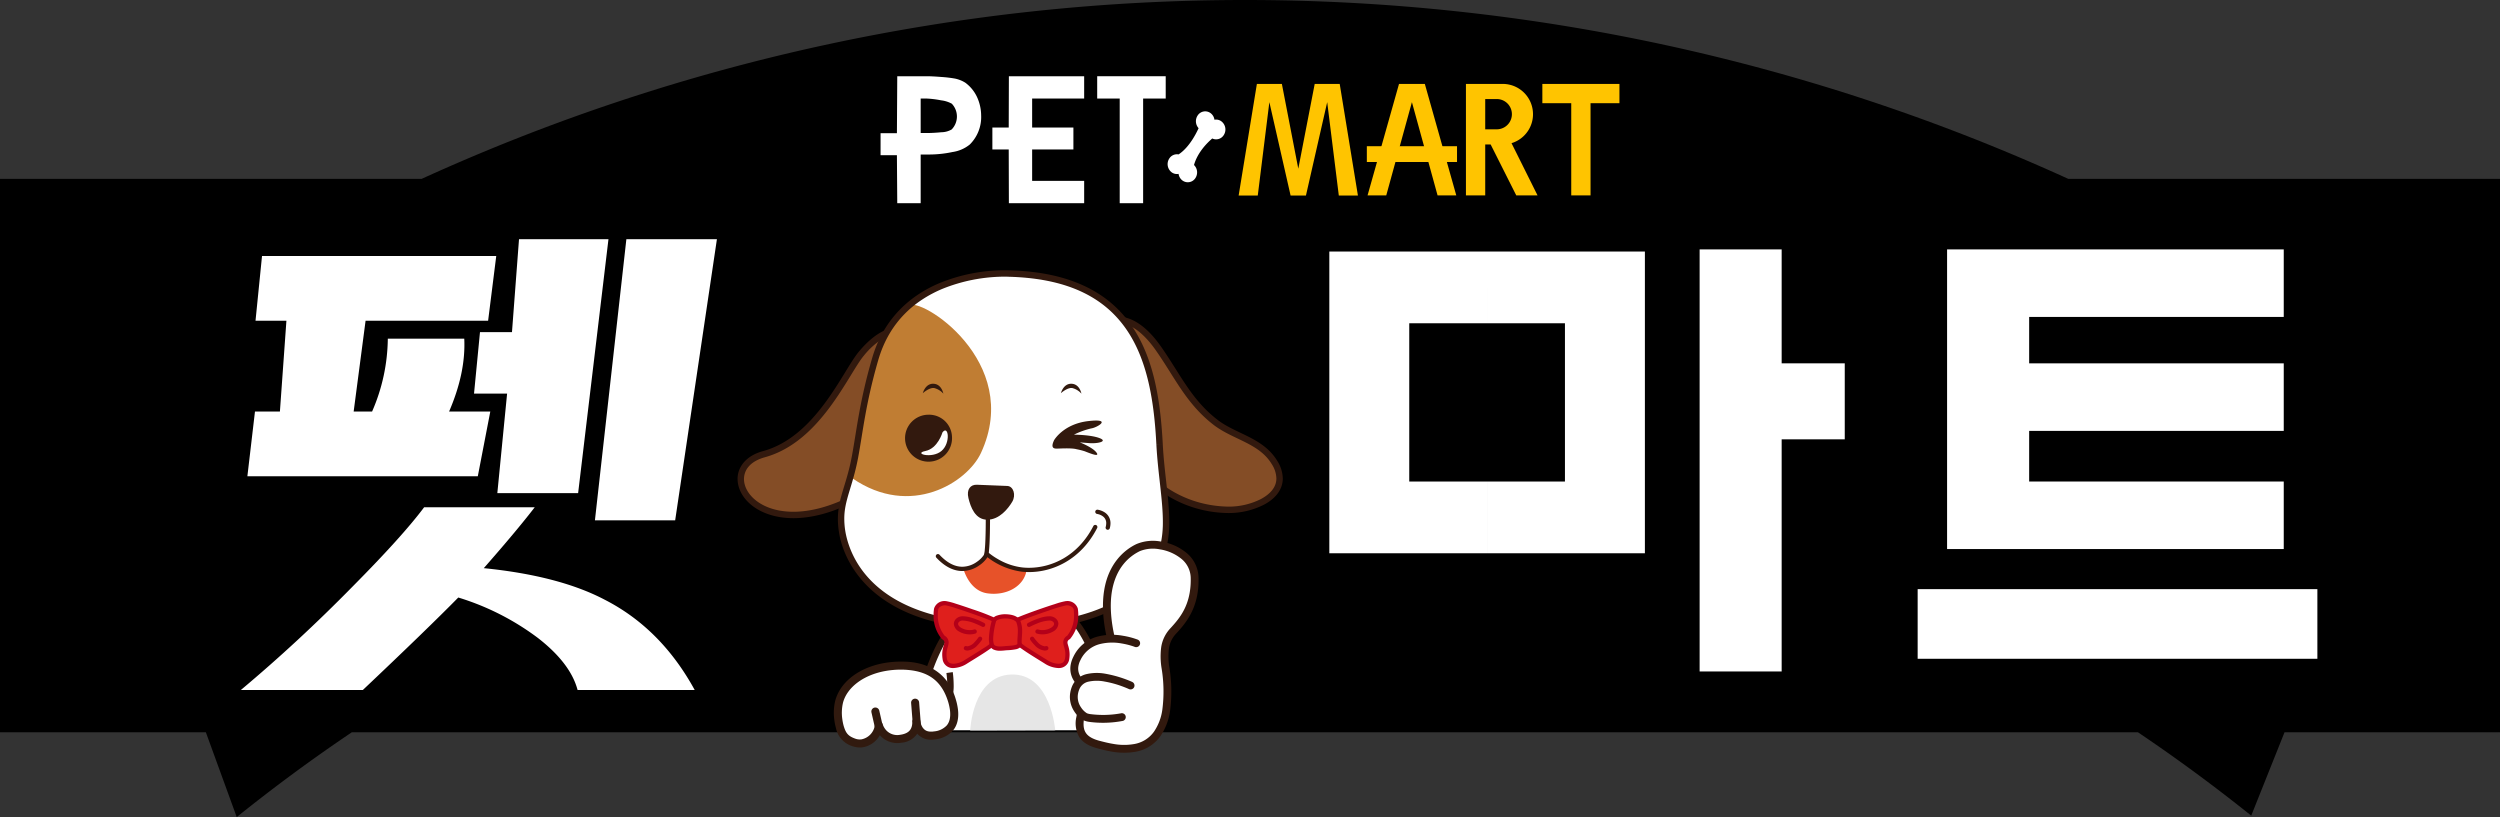 <svg xmlns="http://www.w3.org/2000/svg" width="823.394" height="269.113" viewBox="0 0 823.394 269.113">
  <rect x="0" y="0" width="823.394" height="269.113" fill="#333333" stroke="none"/>
  <g id="그룹_93" data-name="그룹 93" transform="translate(-46.231 -400.027)">
    <path id="패스_119" data-name="패스 119" d="M869.625,641.2H798.66l-10.971,27.466q-18.107-14.524-37.321-27.466H162.116Q142.6,654.342,124.2,669.14L114.031,641.2h-67.8V458.94H185.1a653.528,653.528,0,0,1,542.335,0H869.625V641.2Z" fill-rule="evenodd"/>
    <g id="그룹_62" data-name="그룹 62">
      <path id="패스_120" data-name="패스 120" d="M282.353,478.8l-13.748,92.594H242.174L252.531,478.8Zm-35.718,0h0l-9.994,83.638H210.033l3.214-32.771H202.354l1.963-20.242h10.537l2.319-30.625Zm-36.962,5.551h0l-2.678,21.313H166.637l-3.926,29.91h6.068a61.236,61.236,0,0,0,5.181-24h25.18q.534,11.2-5,24h13.572L203.6,556.884H127.708l2.5-21.313h8.212l2.143-29.91H130.387l2.142-21.313Zm65.36,142.925H236.461q-2.323-8.782-13.036-17.108a84.92,84.92,0,0,0-26.252-13.345Q187,607.168,165.745,627.273H125.566q18.931-15.849,36.965-34.238,16.251-16.391,23.394-25.94h36.428q-6.069,7.875-16.785,20.058,24.821,2.5,39.819,10.387,18.576,9.494,29.646,29.733Z" fill="#fff"/>
      <path id="패스_121" data-name="패스 121" d="M809.476,617V594.065H677.825V617ZM798.4,504.41V482.169H687.518V580.86H798.4V558.619H714.551V541.944H798.4V519.7H714.551V504.41Z" fill="#fff" fill-rule="evenodd"/>
      <path id="패스_122" data-name="패스 122" d="M653.815,519.7H633.034V482.169H606.015v139h27.019V544.718h20.781V519.7Zm-117.8,62.553h51.975V482.862H536.019v23.632h25.639v52.125H536.019v23.632Zm-51.961-99.389h0v99.389h51.961V558.619H510.38V506.494h25.639V482.862Z" fill="#fff" fill-rule="evenodd"/>
    </g>
    <g id="그룹_87" data-name="그룹 87">
      <g id="그룹_77" data-name="그룹 77">
        <g id="그룹_76" data-name="그룹 76">
          <g id="그룹_75" data-name="그룹 75">
            <g id="그룹_63" data-name="그룹 63">
              <path id="패스_123" data-name="패스 123" d="M411.636,640.555s-.733-25.818-14.121-38.848l-34.375.705s-11.9,9.782-15.348,38.143" fill="#fff"/>
              <path id="패스_124" data-name="패스 124" d="M346.7,640.437c3.466-28.618,15.538-38.685,15.725-38.828h0l.3-.246,35.253-.723.329.327c13.8,13.542,14.4,39.47,14.438,39.562h0l-2.212.059s-.041-1.567-.32-4.157h0a85.471,85.471,0,0,0-1.691-10.185h0c-1.8-7.852-5.217-17.208-11.458-23.475h0l-33.472.691c-.052.044-.11.1-.177.168h0c-.311.3-.77.767-1.331,1.424h0a40.017,40.017,0,0,0-4.352,6.3h0c-3.335,5.866-7.132,15.27-8.835,29.326h0l-2.2-.243Z" fill="#32190e"/>
            </g>
            <g id="그룹_64" data-name="그룹 64">
              <path id="패스_125" data-name="패스 125" d="M339.064,509.488s-3.871.7-9.151,7.041-14.121,28.166-32.078,33.094-2.718,31.707,30.376,14.1l12.262-51.069Z" fill="#844d26"/>
              <path id="패스_126" data-name="패스 126" d="M289.155,557.8c-.023-4.013,2.883-7.726,8.4-9.2h0c8.626-2.363,15.175-8.843,20.223-15.63h0c5.067-6.791,8.535-13.751,11.323-17.12h0c5.415-6.505,9.539-7.367,9.778-7.407h0l.818-.15,1.889,4.255-12.456,51.88-.418.22c-8.138,4.329-15.27,6.046-21.177,6.046h0c-11.392-.014-18.327-6.442-18.378-12.893Zm47.854-46.266a25.239,25.239,0,0,0-6.289,5.665h0c-2.491,2.973-6.083,10.09-11.248,17.032h0c-5.178,6.946-12.027,13.84-21.357,16.408h0c-4.9,1.383-6.821,4.2-6.847,7.161h0c0,2.415,1.365,5.093,4.11,7.192h0c2.74,2.1,6.839,3.588,12.155,3.588h0c5.4,0,12.049-1.541,19.76-5.573h0l12.072-50.254-.877-1.97a12.453,12.453,0,0,0-1.479.751Zm1.09-1.628.965-.422-.965.422Z" fill="#32190e"/>
            </g>
            <g id="그룹_65" data-name="그룹 65">
              <path id="패스_127" data-name="패스 127" d="M407.931,505.045a20.785,20.785,0,0,1,10.177,1.053c4.682,1.874,8.234,6.659,9.716,8.776,6.311,9.026,9.95,17.472,18.782,24.27,6.237,4.8,15,5.925,19.4,13.209,6.289,10.42-6.623,15.71-15.259,15.6-14.973-.206-30.611-9.048-36.213-28.417C414.535,539.533,407.931,505.229,407.931,505.045Z" fill="#844d26"/>
              <path id="패스_128" data-name="패스 128" d="M450.733,569c-15.362-.177-31.5-9.345-37.218-29.172h0l-.011-.051-.011-.045c0-.014-6.384-33.2-6.6-34.485h0c0-.043-.011,0-.015-.08h0v0h0v-.022h0a.249.249,0,0,1-.007-.088h0v-.007h0v-.015h0a1.118,1.118,0,0,1,.118-.477h0a1.078,1.078,0,0,1,.741-.543h0a.273.273,0,0,1,.044-.008h0a19.571,19.571,0,0,1,3.119-.242h0a21.946,21.946,0,0,1,7.605,1.354h0c5.071,2.055,8.655,7,10.185,9.154h0c6.388,9.155,9.976,17.439,18.569,24.036h0c2.95,2.289,6.634,3.757,10.218,5.569h0c3.57,1.816,7.074,4.033,9.437,7.937h0a11.2,11.2,0,0,1,1.82,5.789h0c-.008,3.978-2.8,6.876-6.26,8.677h0A25.6,25.6,0,0,1,451.027,569h0c-.063,0-.128.007-.191.007h0a.48.48,0,0,1-.1-.007Zm.018-2.11h.276a23.589,23.589,0,0,0,10.467-2.484h0c3.111-1.654,5.13-3.933,5.122-6.806h0a9.114,9.114,0,0,0-1.512-4.7h0c-2.047-3.391-5.118-5.379-8.592-7.147h0c-3.453-1.768-7.269-3.258-10.548-5.771h0c-9.07-7-12.761-15.6-19.009-24.506h0c-1.435-2.076-4.943-6.71-9.239-8.4h0a19.741,19.741,0,0,0-6.82-1.211h0c-.559,0-1.131.026-1.725.085h0c.029.128.051.275.081.429h0c.183.958.44,2.308.748,3.936h0c.623,3.237,1.442,7.541,2.263,11.84h0c1.585,8.219,3.156,16.4,3.292,17.12h0c5.5,18.888,20.631,27.385,35.2,27.609Zm-43.738-61.316-.007-.029a.067.067,0,0,0,.007.029Zm-.021-.037v0h0v0Zm.939-.491.946-.474-.946.474Zm1.053-.1v-.015h0v.015Z" fill="#32190e"/>
            </g>
            <g id="그룹_66" data-name="그룹 66">
              <path id="패스_129" data-name="패스 129" d="M428.147,546.457c-1.438-27.614-8.113-55.3-49.641-56.334,0,0-35.215-2.114-44.017,28.167-4.227,14.532-5.074,23.815-6.692,32.393-2.121,11.242-5.633,15.139-4.224,24.3,1.179,7.665,7.745,25.705,38.029,30.28s67.6-2.113,68.659-31.685C430.535,565.8,428.66,556.3,428.147,546.457Z" fill="#fff"/>
              <path id="패스_130" data-name="패스 130" d="M369.318,549.212c-4.472,9.668-23.129,21.574-42.369,8.332-1.746-1.2.627-4.905,1.2-9.121,2.1-15.7,4.183-35.137,17.343-47.7C348.978,497.395,383.33,518.965,369.318,549.212Z" fill="#c07d33"/>
              <path id="패스_131" data-name="패스 131" d="M361.441,606.3c-30.713-4.586-37.746-23.188-38.913-31.164h0a27.5,27.5,0,0,1-.334-4.19h0c.022-6.912,2.836-11.179,4.564-20.458h0c1.608-8.505,2.466-17.883,6.714-32.493h0c3.952-13.634,13.217-20.95,22.238-24.747h0a57.042,57.042,0,0,1,21.321-4.216h0c.968,0,1.515.03,1.5.03h0c20.983.5,33.49,7.859,40.707,18.675h0c7.22,10.794,9.238,24.8,9.968,38.667h0l-1.056.052-1.053.055c-.708-13.748-2.755-27.39-9.613-37.6h0c-6.858-10.192-18.458-17.192-39.042-17.732h0s-.488-.033-1.408-.033h0a55.114,55.114,0,0,0-20.5,4.051h0c-8.626,3.661-17.255,10.449-21.031,23.389h0c-4.2,14.456-5.038,23.643-6.666,32.295h0c-1.835,9.62-4.561,13.876-4.532,20.069h0a25.421,25.421,0,0,0,.312,3.871h0c1.193,7.349,7.291,24.835,37.141,29.4h0a115.163,115.163,0,0,0,17.135,1.3h0c12.665.007,25.144-2.221,34.448-7.334h0c9.3-5.141,15.432-12.982,15.864-24.649h0c.023-.514.026-1.046.026-1.574h0c.008-7.3-1.651-16.191-2.135-25.444h0l1.053-.055,1.056-.052c.466,9.077,2.136,17.941,2.143,25.551h0c0,.557-.011,1.108-.029,1.651h0c-.422,12.427-7.191,21.086-16.965,26.421h0c-9.774,5.363-22.547,7.594-35.461,7.6h0a117.752,117.752,0,0,1-17.45-1.325Z" fill="#32190e"/>
            </g>
            <path id="패스_132" data-name="패스 132" d="M359.782,543.98a7.737,7.737,0,1,1-7.73-7.367A7.556,7.556,0,0,1,359.782,543.98Z" fill="#32190e"/>
            <path id="패스_133" data-name="패스 133" d="M393.409,545s3.023-5.313,11.227-6.278,2.906,2.172.968,2.414a26.489,26.489,0,0,0-5.675,2.055s5.316,0,8.332,1.086-.359,1.933-3.383,1.688l-3.016-.239s4.37,1.655,5.577,3.464c.892,1.331-1.562.418-3.977-.544a23.5,23.5,0,0,0-2.605-.653c-1.673-.491-5.635-.212-6.6-.212S392.2,547.538,393.409,545Z" fill="#32190e"/>
            <path id="패스_134" data-name="패스 134" d="M350.162,529.528s.8-3.207,3.508-3.108,3.259,3.258,3.259,3.258a6.021,6.021,0,0,0-3.057-1.853C352.268,527.623,350.162,529.528,350.162,529.528Z" fill="#32190e"/>
            <path id="패스_135" data-name="패스 135" d="M395.643,529.528s.8-3.207,3.508-3.108,3.254,3.258,3.254,3.258a5.976,5.976,0,0,0-3.052-1.853C397.746,527.623,395.643,529.528,395.643,529.528Z" fill="#32190e"/>
            <path id="패스_136" data-name="패스 136" d="M368,559.68s8.014.3,10.017.4,2.906,3.005,1.6,5.206-4.2,5.911-8.211,5.911-5.511-4.2-6.211-7.11S365.891,559.584,368,559.68Z" fill="#32190e"/>
            <path id="패스_137" data-name="패스 137" d="M378.344,586.3c1.812.547,6.021,1.325,6.021,1.325-.734,5.576-6.751,8.717-12.963,7.817s-7.958-8.39-7.958-8.39a11.312,11.312,0,0,0,7.8-4.128A69.668,69.668,0,0,0,378.344,586.3Z" fill="#e75229"/>
            <path id="패스_138" data-name="패스 138" d="M354.628,583.7a.707.707,0,0,1,.036-1h0a.7.7,0,0,1,.995.037h0c2.825,3.02,5.371,3.947,7.528,3.952h0a8.43,8.43,0,0,0,4.832-1.648h0a8.416,8.416,0,0,0,2.26-2.249h0a7.68,7.68,0,0,0,.3-1.75h0c.1-.95.161-2.158.209-3.434h0c.1-2.554.11-5.357.11-6.934h0c0-.79,0-1.27,0-1.273h0a.708.708,0,0,1,.7-.709h0a.7.7,0,0,1,.708.7h0s0,.492,0,1.285h0c0,2.388-.032,7.518-.326,10.508h0a7.074,7.074,0,0,1-.462,2.267h0a9.324,9.324,0,0,1-2.686,2.74h0a9.788,9.788,0,0,1-5.647,1.905h-.017c-2.588,0-5.548-1.178-8.542-4.4Z" fill="#32190e"/>
            <path id="패스_139" data-name="패스 139" d="M385.128,588.441a22.971,22.971,0,0,1-2.307-.117h0a23.715,23.715,0,0,1-11.881-5.174h0a.7.7,0,0,1-.066-.994h0a.705.705,0,0,1,.99-.066h0s.283.245.83.649h0a22.846,22.846,0,0,0,2.341,1.512h0a20.722,20.722,0,0,0,7.928,2.671h0a20.207,20.207,0,0,0,2.165.11h0c7.357-.007,16.081-3.754,21.207-13.748h0a.711.711,0,0,1,.95-.3h0a.7.7,0,0,1,.3.948h0c-5.353,10.459-14.614,14.514-22.429,14.514h-.033Z" fill="#32190e"/>
            <g id="그룹_67" data-name="그룹 67">
              <path id="패스_140" data-name="패스 140" d="M354.569,600.581s-1.057,5.515,2.348,9.389a1.89,1.89,0,0,1,1.057,1.648c0,1.17-1.057,2.461-.587,5.4s3.871,2.932,7.044.94,9.151-5.518,10.09-7.041,1.644-4.817,1.057-5.753-16.2-6.34-17.839-6.461S354.686,599.646,354.569,600.581Z" fill="#df1f1c"/>
              <path id="패스_141" data-name="패스 141" d="M356.689,617.125a9.913,9.913,0,0,1-.132-1.56h0c.015-2.117.76-3.349.713-3.947h0a1.111,1.111,0,0,0-.565-.958h0a.357.357,0,0,0-.074-.044h0l-.143-.062-.1-.118a11.832,11.832,0,0,1-2.682-7.829h0a12.638,12.638,0,0,1,.169-2.158h0a3.545,3.545,0,0,1,3.607-2.462h0c.106,0,.206.008.3.015h0a21.886,21.886,0,0,1,3.243.855h0c1.559.488,3.5,1.137,5.471,1.827h0a73.331,73.331,0,0,1,9.168,3.65h0a1.474,1.474,0,0,1,.507.449h0a2.845,2.845,0,0,1,.319,1.474h0a11.193,11.193,0,0,1-1.376,5.02h0c-.671,1.027-2.381,2.2-4.421,3.566h0c-2.026,1.332-4.322,2.715-5.9,3.709h0a8.938,8.938,0,0,1-4.524,1.5h-.128a3.352,3.352,0,0,1-3.461-2.928Zm1.99-5.507c-.048,1.306-.723,2.153-.708,3.947h0a8.4,8.4,0,0,0,.109,1.336h0c.246,1.277.914,1.684,2.2,1.743h0a7.532,7.532,0,0,0,3.776-1.288h0c1.592-1,3.878-2.381,5.87-3.691h0a18.2,18.2,0,0,0,4-3.123h0a10.007,10.007,0,0,0,1.163-4.285h0a2.1,2.1,0,0,0-.081-.674h0c0-.005,0-.005-.007-.005h0a2.607,2.607,0,0,0-.294-.172h0c-.264-.147-.653-.327-1.13-.536h0c-.957-.418-2.263-.932-3.713-1.475h0c-2.906-1.093-6.4-2.293-8.938-3.1h0a25.877,25.877,0,0,0-3.239-.892h0c-.07-.007-.136-.015-.2-.015h0a2.928,2.928,0,0,0-1.6.489h0a1.368,1.368,0,0,0-.623.784h0l-.7-.084.69.129a12.265,12.265,0,0,0-.143,1.9h0a10.536,10.536,0,0,0,2.241,6.8h0a2.545,2.545,0,0,1,1.322,2.209Z" fill="#b40019"/>
            </g>
            <g id="그룹_68" data-name="그룹 68">
              <path id="패스_142" data-name="패스 142" d="M400.52,600.581s1.052,5.515-2.349,9.389a1.89,1.89,0,0,0-1.056,1.648c0,1.17,1.056,2.461.587,5.4s-3.875,2.932-7.041.94-9.154-5.518-10.094-7.041-1.643-4.817-1.053-5.753,16.192-6.34,17.836-6.461S400.4,599.646,400.52,600.581Z" fill="#df1f1c"/>
              <path id="패스_143" data-name="패스 143" d="M394.8,620.053a8.943,8.943,0,0,1-4.52-1.5h0c-1.578-.994-3.867-2.377-5.893-3.709h0c-2.043-1.362-3.749-2.539-4.421-3.566h0a11.155,11.155,0,0,1-1.375-5.02h0a2.845,2.845,0,0,1,.318-1.474h0a2.094,2.094,0,0,1,.8-.62h0c.323-.169.738-.367,1.237-.584h0c.99-.433,2.319-.961,3.775-1.505h0c2.932-1.1,6.443-2.307,9.015-3.114h0A24.065,24.065,0,0,1,397.3,598h0c.092-.007.194-.015.3-.015h0a3.552,3.552,0,0,1,3.61,2.462h0a13.058,13.058,0,0,1,.165,2.158h0a11.852,11.852,0,0,1-2.678,7.829h0l-.1.118-.147.062a.58.58,0,0,0-.074.044h0a1.442,1.442,0,0,0-.238.187h0a1.029,1.029,0,0,0-.323.771h0c-.051.605.693,1.83.7,3.947h0a10.216,10.216,0,0,1-.125,1.56h0a3.356,3.356,0,0,1-3.463,2.928H394.8Zm-14.808-13.8a10.087,10.087,0,0,0,1.171,4.285h0a18.1,18.1,0,0,0,4,3.123h0c1.992,1.31,4.274,2.69,5.874,3.691h0a7.486,7.486,0,0,0,3.764,1.288h0c1.291-.059,1.956-.47,2.2-1.743h0a8.351,8.351,0,0,0,.115-1.336h0c.01-1.794-.661-2.641-.7-3.947h0a2.543,2.543,0,0,1,1.31-2.209h0a10.484,10.484,0,0,0,2.245-6.8h0c0-.58-.04-1.061-.069-1.4h0c-.041-.33-.07-.5-.07-.5h0l.69-.129-.7.088a1.351,1.351,0,0,0-.624-.788h0a2.918,2.918,0,0,0-1.6-.489h0c-.059,0-.125.008-.2.015h0a50.127,50.127,0,0,0-5.757,1.717h0c-2.884.965-6.226,2.161-8.614,3.119h0a21.436,21.436,0,0,0-2.947,1.335h0a2.281,2.281,0,0,0-.088.679Zm.055-.649Z" fill="#b40019"/>
            </g>
            <g id="그룹_69" data-name="그룹 69">
              <path id="패스_144" data-name="패스 144" d="M373.582,604.584s-1.526,5.151-.7,7.735c.591,1.852,3.574,1.265,4.932,1.174,2.263-.158,4.3-.206,4.226-1.593-.117-2.209.587-4.524-.352-7.022S373.934,602.562,373.582,604.584Z" fill="#df1f1c"/>
              <path id="패스_145" data-name="패스 145" d="M373.648,614.039a2.371,2.371,0,0,1-1.442-1.5h0a7.168,7.168,0,0,1-.275-2.135h0a25.093,25.093,0,0,1,.965-5.981h0a2.455,2.455,0,0,1,1.7-1.648h0a8.033,8.033,0,0,1,2.759-.447h0c2,.041,4.219.5,4.986,2.305h0a9.05,9.05,0,0,1,.543,3.261h0c0,1.251-.161,2.411-.154,3.464h0c0,.175,0,.341.007.516h0c0,.03.008.067.008.1h0a1.682,1.682,0,0,1-.591,1.3h0a2.925,2.925,0,0,1-1.222.572h0a18.684,18.684,0,0,1-3.074.346h0c-.514.029-1.38.164-2.279.164h0a4.979,4.979,0,0,1-1.926-.319Zm.624-9.3-.015.041a24.741,24.741,0,0,0-.917,5.617h0a5.785,5.785,0,0,0,.212,1.71h0a.983.983,0,0,0,.628.634h0a3.883,3.883,0,0,0,1.394.206h0c.766,0,1.574-.118,2.183-.158h0c1.669-.084,3.21-.268,3.467-.584h0c.092-.084.092-.084.1-.235h0v-.036h0c-.011-.19-.011-.385-.011-.583h0c0-1.185.158-2.338.151-3.464h0a7.77,7.77,0,0,0-.445-2.77h0c-.175-.726-1.9-1.424-3.672-1.387h0a6.721,6.721,0,0,0-2.257.352h0c-.6.228-.821.521-.818.621h0l0,.036Z" fill="#b40019"/>
            </g>
            <path id="패스_146" data-name="패스 146" d="M410.9,574.491a.7.7,0,0,1-.507-.859h0a5.156,5.156,0,0,0,.18-1.265h0a2.7,2.7,0,0,0-.907-2.124h0a4.287,4.287,0,0,0-1.628-.844h0a3.785,3.785,0,0,0-.463-.1h0a.706.706,0,0,1-.605-.789h0a.7.7,0,0,1,.789-.609h0a5.977,5.977,0,0,1,2.069.737h0a4.178,4.178,0,0,1,2.15,3.732h0a6.138,6.138,0,0,1-.227,1.615h0a.7.7,0,0,1-.675.531h0a.943.943,0,0,1-.176-.022Z" fill="#32190e"/>
            <path id="패스_147" data-name="패스 147" d="M356.631,542.45s-1.489,5.287-5.614,6.116,2.147,2.642,5.284,0S358.612,539.808,356.631,542.45Z" fill="#fff"/>
            <g id="그룹_70" data-name="그룹 70">
              <path id="패스_148" data-name="패스 148" d="M370.038,605.817s-6.685-3.592-8.516-1.38,2.524,4.594,5.738,3.588" fill="#df1f1c"/>
              <path id="패스_149" data-name="패스 149" d="M362.149,608.047a3.125,3.125,0,0,1-1.764-2.531h0a2.418,2.418,0,0,1,.593-1.533h0a3.107,3.107,0,0,1,2.485-.977h0c2.979.037,6.85,2.184,6.9,2.191h0a.7.7,0,0,1,.286.954h0a.7.7,0,0,1-.954.286h0a24.361,24.361,0,0,0-2.216-1.016h0a12.141,12.141,0,0,0-4.021-1h0a1.72,1.72,0,0,0-1.4.463h0a.984.984,0,0,0-.271.634h0c-.019.341.326.877,1.067,1.318h0a5.739,5.739,0,0,0,2.778.722h0a4.873,4.873,0,0,0,1.412-.2h0a.7.7,0,0,1,.881.461h0a.706.706,0,0,1-.463.884h0a6.226,6.226,0,0,1-1.83.265h0a7.09,7.09,0,0,1-3.49-.918Z" fill="#b40019"/>
            </g>
            <g id="그룹_71" data-name="그룹 71">
              <path id="패스_150" data-name="패스 150" d="M369.025,610.425s-2.521,3.779-4.667,3.086" fill="#df1f1c"/>
              <path id="패스_151" data-name="패스 151" d="M364.145,614.182a.708.708,0,0,1-.455-.888h0a.7.7,0,0,1,.885-.458h0a.945.945,0,0,0,.334.055h0a3.922,3.922,0,0,0,2.307-1.376h0a11.194,11.194,0,0,0,1.222-1.486h0v0a.7.7,0,0,1,.979-.2h0a.7.7,0,0,1,.2.973h0a12.863,12.863,0,0,1-1.394,1.691h0a5.114,5.114,0,0,1-3.309,1.8h-.019a2.509,2.509,0,0,1-.745-.118Z" fill="#b40019"/>
            </g>
            <g id="그룹_72" data-name="그룹 72">
              <path id="패스_152" data-name="패스 152" d="M385.165,605.817s6.681-3.592,8.508-1.38-2.517,4.594-5.734,3.588" fill="#df1f1c"/>
              <path id="패스_153" data-name="패스 153" d="M387.725,608.7a.707.707,0,0,1-.461-.884h0a.7.7,0,0,1,.884-.461h0a4.848,4.848,0,0,0,1.409.2h0a5.726,5.726,0,0,0,2.774-.722h0c.744-.441,1.089-.977,1.071-1.318h0a.95.95,0,0,0-.272-.634h0a1.73,1.73,0,0,0-1.4-.463h0a12.1,12.1,0,0,0-4.013,1h0a24.356,24.356,0,0,0-2.216,1.016h0a.7.7,0,0,1-.958-.286h0a.709.709,0,0,1,.29-.954h0c.051-.007,3.926-2.154,6.9-2.183h0a3.055,3.055,0,0,1,2.485.969h0a2.365,2.365,0,0,1,.6,1.533h0a3.131,3.131,0,0,1-1.762,2.531h0a7.086,7.086,0,0,1-3.492.918h0a6.258,6.258,0,0,1-1.832-.265Z" fill="#b40019"/>
            </g>
            <g id="그룹_73" data-name="그룹 73">
              <path id="패스_154" data-name="패스 154" d="M386.17,610.425s2.52,3.779,4.67,3.086" fill="#df1f1c"/>
              <path id="패스_155" data-name="패스 155" d="M386.978,612.5a12.977,12.977,0,0,1-1.391-1.691h0a.694.694,0,0,1,.2-.973h0a.7.7,0,0,1,.979.2h0a11.477,11.477,0,0,0,1.221,1.482h0a3.9,3.9,0,0,0,2.308,1.376h0a.972.972,0,0,0,.334-.055h0a.7.7,0,0,1,.884.458h0a.71.71,0,0,1-.454.888h0a2.628,2.628,0,0,1-.764.118h0a5.112,5.112,0,0,1-3.312-1.8Z" fill="#b40019"/>
            </g>
            <g id="그룹_74" data-name="그룹 74">
              <path id="패스_156" data-name="패스 156" d="M358.987,621.542s.656,4.587,0,7.423-2.183,8.082-2.183,11.568" fill="#ffc558"/>
              <path id="패스_157" data-name="패스 157" d="M355.747,640.533c.011-3.757,1.574-9,2.209-11.807h0a13.819,13.819,0,0,0,.267-2.942h0a32.427,32.427,0,0,0-.282-4.092h0l2.091-.3a34.579,34.579,0,0,1,.3,4.388h0a15.392,15.392,0,0,1-.319,3.415h0c-.668,2.877-2.168,8.112-2.154,11.334h-2.113Zm2.194-18.841Z" fill="#32190e"/>
            </g>
            <path id="패스_158" data-name="패스 158" d="M365.767,640.621s.719-17.9,13.388-18.433c13.219-.55,14.624,18.367,14.624,18.367" fill="#e6e6e6"/>
          </g>
        </g>
      </g>
      <g id="그룹_86" data-name="그룹 86">
        <g id="그룹_81" data-name="그룹 81">
          <g id="그룹_78" data-name="그룹 78">
            <path id="패스_159" data-name="패스 159" d="M412.231,610.682c-4.722-19.8,3.243-27.627,8.908-30.321s18.32.7,18.555,9.877-3.6,13.921-7.125,17.7-2.9,8.809-2.452,12.228S433.79,643.7,420,646.359c-4.549.874-9.195-.367-12.012-1.107-5.709-1.512-6.916-4.7-5.757-9.955" fill="#fff"/>
            <path id="패스_160" data-name="패스 160" d="M407.659,646.491c-2.821-.741-4.865-1.944-6.02-3.794h0a9.123,9.123,0,0,1-.892-6.534h0c.059-.378.132-.755.22-1.144h0a1.287,1.287,0,0,1,1.541-.973h0a1.285,1.285,0,0,1,.976,1.534h0c-.077.337-.14.671-.2.994h0c-.351,2.165-.161,3.673.525,4.748h0c.679,1.1,2.011,2.014,4.5,2.682h0c1.259.33,2.825.744,4.554,1.027h0a19.493,19.493,0,0,0,6.886.058h0a10.082,10.082,0,0,0,6.542-4.061h0a16.927,16.927,0,0,0,2.763-7.264h0a46.582,46.582,0,0,0-.213-13.436h0a24.194,24.194,0,0,1-.162-7.14h0a11.569,11.569,0,0,1,2.943-6.135h0c2.767-2.983,5.526-6.3,6.465-11.95h0a25.414,25.414,0,0,0,.312-4.832h0a8.268,8.268,0,0,0-3.177-6.277h0a14.9,14.9,0,0,0-6.976-3.034h0a11.625,11.625,0,0,0-6.556.568h0c-3.474,1.678-7.91,5.35-9.242,13.3h0c-.653,3.987-.51,9.084,1.031,15.552h0a1.285,1.285,0,0,1-.954,1.552h0a1.289,1.289,0,0,1-1.552-.954h0c-1.607-6.729-1.79-12.17-1.067-16.568h0c1.437-8.817,6.607-13.3,10.68-15.213h0a14.068,14.068,0,0,1,8.079-.785h0a17.43,17.43,0,0,1,8.211,3.6h0a10.85,10.85,0,0,1,4.1,8.189h0a27.8,27.8,0,0,1-.341,5.315h0c-1.031,6.337-4.285,10.256-7.125,13.29h0a8.931,8.931,0,0,0-2.282,4.8h0a21.474,21.474,0,0,0,.169,6.381h0a48.968,48.968,0,0,1,.2,14.188h0a19.654,19.654,0,0,1-3.221,8.376h0a12.772,12.772,0,0,1-8.142,5.074h0a22.576,22.576,0,0,1-7.792-.041h0c-1.879-.315-3.545-.759-4.789-1.093Z" fill="#32190e"/>
          </g>
          <g id="그룹_79" data-name="그룹 79">
            <path id="패스_161" data-name="패스 161" d="M420.449,611.889s-14.243-5.675-19.552,5.052c-2.395,4.829,1.05,7.724,1.05,7.724a28.223,28.223,0,0,0,12.313,4.868" fill="#fff"/>
            <path id="패스_162" data-name="패스 162" d="M401.165,625.681l-.051-.037a7.325,7.325,0,0,1-2.253-6.63h0a9.478,9.478,0,0,1,.881-2.645h0a12.355,12.355,0,0,1,7.814-6.637h0a19.726,19.726,0,0,1,8.546-.309h0a25.272,25.272,0,0,1,4.825,1.266h0v0a1.281,1.281,0,0,1,.718,1.669h0a1.3,1.3,0,0,1-1.673.727h0s-.411-.169-1.173-.4h0a24.979,24.979,0,0,0-3.116-.723h0a16.992,16.992,0,0,0-7.4.246h0a9.74,9.74,0,0,0-6.234,5.3h0a6.791,6.791,0,0,0-.641,1.922h0a4.818,4.818,0,0,0,1.331,4.209h0c0,.007.015.007.019.018h0c.08.052.322.232.737.506h0c.524.338,1.292.8,2.264,1.307h0a26.434,26.434,0,0,0,7.8,2.653h0c.279.043.569.087.87.128h0a1.294,1.294,0,0,1,1.112,1.445h0a1.293,1.293,0,0,1-1.449,1.1h0c-.316-.041-.635-.084-.951-.14h0a29.558,29.558,0,0,1-11.979-4.982Z" fill="#32190e"/>
          </g>
          <g id="그룹_80" data-name="그룹 80">
            <path id="패스_163" data-name="패스 163" d="M418.593,625.806s-15.12-6.979-18.147.928a7.712,7.712,0,0,0,3.24,9.389c2.025.917,9.44.833,12.03.1" fill="#fff"/>
            <path id="패스_164" data-name="패스 164" d="M403.154,637.3a8.483,8.483,0,0,1-3.02-2.84h0a8.638,8.638,0,0,1-1.412-6.289h0a9.682,9.682,0,0,1,.517-1.893h0a6.829,6.829,0,0,1,4.8-4.219h0a15.433,15.433,0,0,1,6.42-.1h0a38.729,38.729,0,0,1,8.681,2.67h0v.008a1.294,1.294,0,0,1,.627,1.71h0a1.3,1.3,0,0,1-1.713.631h0s-.95-.444-2.447-.983h0a32.847,32.847,0,0,0-5.566-1.494h0a13.033,13.033,0,0,0-5.324.037h0a4.191,4.191,0,0,0-3.064,2.66h0a6.778,6.778,0,0,0-.381,1.379h0a6,6,0,0,0,1.009,4.44h0a6.285,6.285,0,0,0,1.941,1.93h0a4.943,4.943,0,0,0,1.122.279h0a32.929,32.929,0,0,0,10.028-.25h0a1.291,1.291,0,0,1,1.589.888h0a1.292,1.292,0,0,1-.888,1.593h0a34.6,34.6,0,0,1-11.147.319h0a7.694,7.694,0,0,1-1.768-.481Z" fill="#32190e"/>
          </g>
        </g>
        <g id="그룹_85" data-name="그룹 85">
          <g id="그룹_82" data-name="그룹 82">
            <path id="패스_165" data-name="패스 165" d="M322.572,631.283a17.087,17.087,0,0,0,.254,8.164,6.566,6.566,0,0,0,4.864,5.177c4.187,1.324,7.734-2.392,8.01-5.654a6.342,6.342,0,0,0,7.121,4.381c5.753-.642,5.225-5.661,5.225-5.661s.411,5.165,5.617,4.589,8.388-3.849,6.116-11.491-7.7-11.337-16-11.524C332.621,619.014,324.289,624.4,322.572,631.283Z" fill="#fff"/>
            <path id="패스_166" data-name="패스 166" d="M353.8,643.593a6.02,6.02,0,0,1-5.466-1.915h0a6.9,6.9,0,0,1-5.14,2.957h0c-.066.011-.136.022-.235.033h0a7.67,7.67,0,0,1-6.85-2.385h0c-.032-.037-.07-.073-.1-.114h0a7.952,7.952,0,0,1-5.688,3.993h0a7,7,0,0,1-3.031-.276h0a7.926,7.926,0,0,1-5.741-6.1h0a19.1,19.1,0,0,1-.517-2.55h0a17.193,17.193,0,0,1,.252-6.277h0c1.67-6.572,8.421-11.547,17.451-12.754h0a33.5,33.5,0,0,1,5.074-.267h0c8.665.109,14.9,4.329,17.233,12.474h0a19.294,19.294,0,0,1,.668,3.042h0c.41,2.975-.158,5.43-1.6,7.165h0a9.048,9.048,0,0,1-5.954,2.931h0c-.092.012-.2.026-.35.041Zm-4.438-5.98,0,.036a4.854,4.854,0,0,0,.83,2.11h0c.608.752,1.357,1.375,3.309,1.211h0c.08-.012.176-.026.3-.048h0a6.432,6.432,0,0,0,4.268-1.993h0c.862-1.045,1.343-2.608,1.024-5.125h0a18.15,18.15,0,0,0-.584-2.638h0c-2.208-7.147-6.828-10.317-14.768-10.577h0a29.976,29.976,0,0,0-4.659.241h0c-8.307,1.109-13.983,5.643-15.234,10.773h0a14.643,14.643,0,0,0-.194,5.287h0a16.742,16.742,0,0,0,.444,2.209h0c.723,2.4,1.431,3.386,3.984,4.266h0a4.3,4.3,0,0,0,1.886.169h0a5.524,5.524,0,0,0,4.41-4.682h0a1.319,1.319,0,0,1,1.2-1.21h0a1.319,1.319,0,0,1,1.394.972h0a4.254,4.254,0,0,0,.225.562h0a5.664,5.664,0,0,0,.879,1.335h0a4.972,4.972,0,0,0,4.565,1.533h0c.066-.01.135-.021.2-.029h0c3.445-.528,3.679-2.495,3.871-3.658h0a2.653,2.653,0,0,0,.01-.532h0a.369.369,0,0,0-.011-.055h0a1.319,1.319,0,0,1,1.215-1.394h0a1.321,1.321,0,0,1,1.427,1.174h0a.452.452,0,0,0,0,.063Z" fill="#311a0f"/>
          </g>
          <g id="그룹_83" data-name="그룹 83">
            <line id="선_9" data-name="선 9" x1="1.317" y1="5.76" transform="translate(334.54 634.373)" fill="#fff"/>
            <path id="패스_167" data-name="패스 167" d="M334.566,640.423l-1.313-5.753a1.318,1.318,0,0,1,.994-1.586h0a1.325,1.325,0,0,1,1.581.995h0l1.313,5.757a1.313,1.313,0,0,1-.994,1.585h0c-.04.011-.081.015-.121.022h0a1.326,1.326,0,0,1-1.46-1.02Z" fill="#311a0f"/>
          </g>
          <g id="그룹_84" data-name="그룹 84">
            <line id="선_10" data-name="선 10" x1="0.642" y1="8.127" transform="translate(347.635 631.467)" fill="#fff"/>
            <path id="패스_168" data-name="패스 168" d="M348.376,640.911a1.318,1.318,0,0,1-1.42-1.214h0l-.642-8.131a1.329,1.329,0,0,1,1.218-1.424h0a1.324,1.324,0,0,1,1.42,1.218h0l.638,8.127a1.316,1.316,0,0,1-1.141,1.413h0a.271.271,0,0,1-.073.011Z" fill="#311a0f"/>
          </g>
        </g>
      </g>
    </g>
    <g id="그룹_92" data-name="그룹 92">
      <g id="그룹_89" data-name="그룹 89">
        <g id="그룹_88" data-name="그룹 88">
          <path id="패스_169" data-name="패스 169" d="M349.462,443.839h2c1.464,0,3.06-.088,4.806-.257a6.96,6.96,0,0,0,3.4-.917,6.121,6.121,0,0,0,.048-8.483,9.61,9.61,0,0,0-3.519-1.108,31.538,31.538,0,0,0-4.788-.591h-1.948v11.356Zm0,23.114H341.75l-.114-15.821h-5.383V443.9h5.383l.114-18.763h9.756c1.155,0,2.758.077,4.81.246a40.718,40.718,0,0,1,4.3.5,10.252,10.252,0,0,1,3.548,1.383,12.328,12.328,0,0,1,3.816,4.626,14.722,14.722,0,0,1,1.4,6.12,12.731,12.731,0,0,1-3.732,9.6,11.611,11.611,0,0,1-5.683,2.48,37.521,37.521,0,0,1-7.657.826h-2.847v16.044Z" fill="#fff"/>
          <path id="패스_170" data-name="패스 170" d="M403.308,466.953H378.513l-.051-17.692h-5.386v-7.238h5.386l.051-16.889h24.795v7.349H386.174v9.54h13.59v7.238h-13.59V459.6h17.134v7.353Z" fill="#fff"/>
          <path id="패스_171" data-name="패스 171" d="M430.165,425.134v7.349h-7.437v34.47h-7.713v-34.47H407.6v-7.349Z" fill="#fff"/>
        </g>
        <path id="패스_172" data-name="패스 172" d="M441,442.247a3.406,3.406,0,0,1-.349-4.125,2.958,2.958,0,0,1,4.267-.854,3.246,3.246,0,0,1,1.3,2.194,2.909,2.909,0,0,1,2.268.517,3.376,3.376,0,0,1,.807,4.523,2.968,2.968,0,0,1-3.794,1.138c-1.541,1.31-4.818,4.495-6.014,8.736a3.4,3.4,0,0,1,.488,4.26,2.966,2.966,0,0,1-4.267.855,3.244,3.244,0,0,1-1.3-2.194,2.928,2.928,0,0,1-2.271-.514,3.384,3.384,0,0,1-.8-4.531,2.987,2.987,0,0,1,3.067-1.369c1.265-.807,4.035-3.074,6.6-8.636Z" fill="#fff" fill-rule="evenodd"/>
      </g>
      <g id="그룹_91" data-name="그룹 91">
        <path id="패스_173" data-name="패스 173" d="M579.606,427.662h-25.39v6.347h9.517v30.372h6.355V434.01h9.517Z" fill="#ffc400"/>
        <g id="그룹_90" data-name="그룹 90">
          <path id="패스_174" data-name="패스 174" d="M525.87,464.381l-10.361-36.719h-8.5l-10.361,36.719h6.156l8.453-30.713,8.447,30.713Z" fill="#ffc400"/>
          <rect id="사각형_127" data-name="사각형 127" width="29.704" height="5.202" transform="translate(496.409 448.183)" fill="#ffc400"/>
        </g>
        <path id="패스_175" data-name="패스 175" d="M493.474,464.429l-6-36.767h-8.233l-5.408,27.932-5.409-27.932h-8.229l-6.01,36.767h6.3l3.819-30.76,6.993,30.76h5.056l7-30.76,3.823,30.76Z" fill="#ffc400"/>
        <path id="패스_176" data-name="패스 176" d="M545.624,464.381h7.008l-8.571-17.2a9.972,9.972,0,0,0-2.891-19.515H529.047v36.719H535.4V447.61h1.79ZM535.4,432.648h3.8a4.986,4.986,0,1,1,0,9.973h-3.8Z" fill="#ffc400"/>
      </g>
    </g>
  </g>
</svg>
